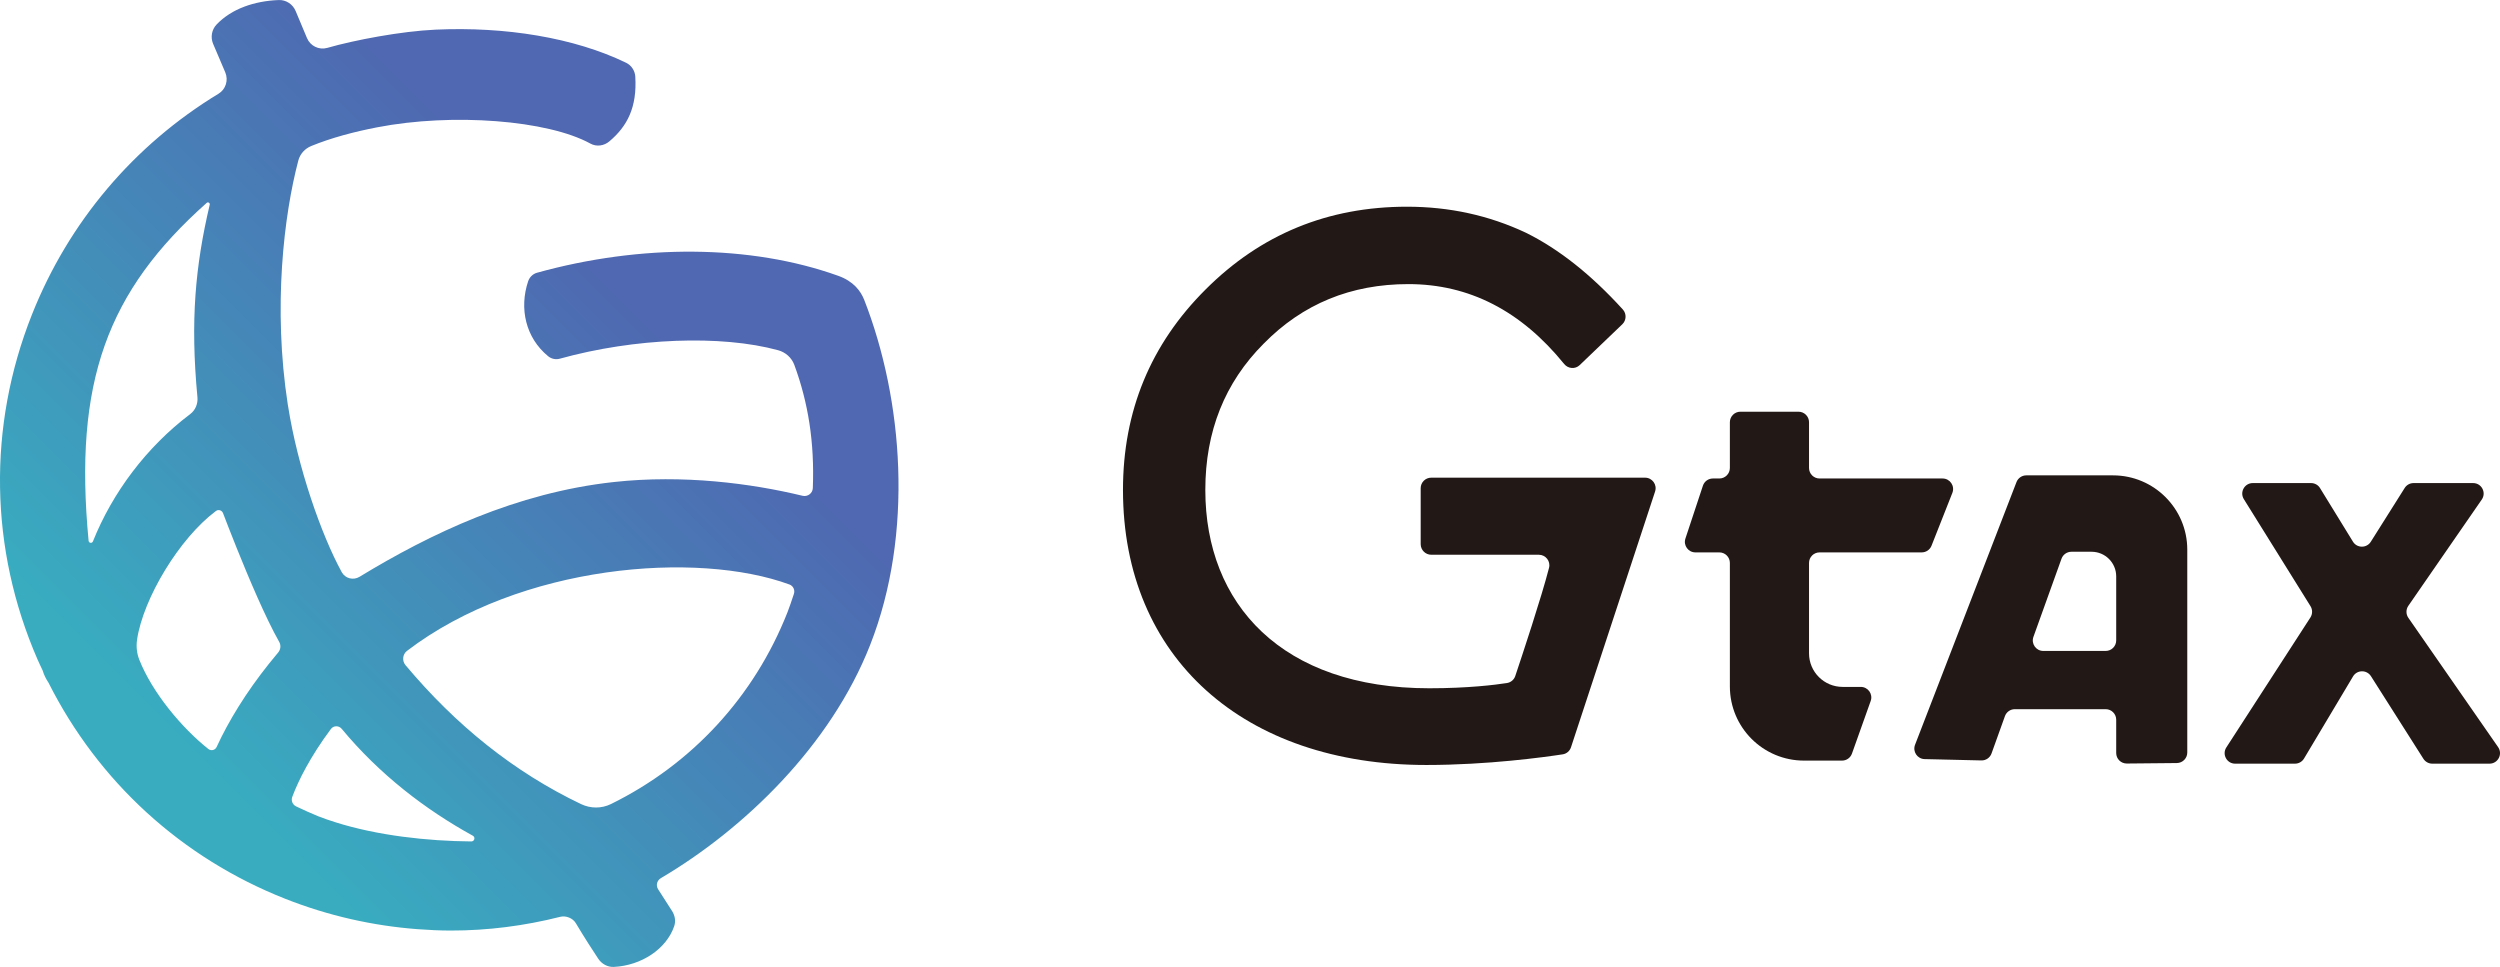 <?xml version="1.0" encoding="utf-8"?>
<svg xmlns="http://www.w3.org/2000/svg" xmlns:xlink="http://www.w3.org/1999/xlink" version="1.1" id="レイヤー_1" x="0px" y="0px" viewBox="0 0 878.91 339.94" style="enable-background:new 0 0 878.91 339.94;">
<style type="text/css">
	.st0{fill:#221916;}
	.st1{fill:url(#SVGID_1_);}
</style>
<g>
	<g>
		<path class="st0" d="M503.19,195.03h37.81c2.4,0,4.19,2.26,3.59,4.58c-2.6,10.2-9.62,31.33-11.87,38.04&#xA;			c-0.44,1.32-1.56,2.26-2.93,2.48c-4.1,0.64-13.67,1.84-27.32,1.84c-51.8,0-78.72-29.58-78.72-69.71&#xA;			c0-20.62,6.85-37.77,20.54-51.47c13.69-13.94,30.64-20.91,50.85-20.91c21.32,0,39.58,9.36,54.76,28.08&#xA;			c1.38,1.7,3.89,1.91,5.46,0.4l14.99-14.36c1.45-1.38,1.53-3.71,0.19-5.19c-11.18-12.3-22.55-21.29-34.09-26.99&#xA;			c-12.95-6.1-26.89-9.15-41.81-9.15c-27.8,0-51.39,9.69-70.77,29.07c-19.38,19.3-29.07,42.8-29.07,70.52&#xA;			c0,59.1,42.61,96.68,106.67,96.68c21.54,0,41.41-2.75,47.91-3.74c1.38-0.21,2.5-1.17,2.93-2.5l29.56-89.91&#xA;			c0.79-2.39-1-4.86-3.52-4.86h-75.19c-2.04,0-3.7,1.66-3.7,3.7v19.69C499.48,193.37,501.14,195.03,503.19,195.03z"/>
		<path class="st0" d="M635.99,229.69V197.9c0-2.04,1.66-3.7,3.7-3.7h35.92c1.52,0,2.88-0.93,3.44-2.34l7.33-18.58&#xA;			c0.96-2.43-0.83-5.06-3.44-5.06h-43.25c-2.04,0-3.7-1.66-3.7-3.7v-16.08c0-2.04-1.66-3.7-3.7-3.7h-20.43c-2.04,0-3.7,1.66-3.7,3.7&#xA;			v16.08c0,2.04-1.66,3.7-3.7,3.7h-2.27c-1.6,0-3.01,1.02-3.51,2.54l-6.15,18.58c-0.79,2.39,0.99,4.86,3.51,4.86h8.42&#xA;			c2.04,0,3.7,1.66,3.7,3.7v43.43c0,14.4,11.67,26.07,26.07,26.07h13.36c1.57,0,2.96-0.98,3.49-2.46l6.59-18.51&#xA;			c0.86-2.41-0.93-4.94-3.49-4.94h-6.37C641.28,241.49,635.99,236.21,635.99,229.69z"/>
		<path class="st0" d="M742.86,167.12h-7.57h-12.14h-10.78c-1.53,0-2.9,0.94-3.45,2.37l-35.66,92.35c-0.92,2.39,0.8,4.97,3.36,5.03&#xA;			l19.96,0.47c1.59,0.04,3.03-0.95,3.57-2.45l4.71-13.12c0.53-1.47,1.92-2.45,3.48-2.45h31.94c2.04,0,3.7,1.66,3.7,3.7v11.71&#xA;			c0,2.06,1.68,3.72,3.74,3.7l17.58-0.17c2.03-0.02,3.67-1.67,3.67-3.7v-71.34C768.96,178.81,757.27,167.12,742.86,167.12z&#xA;			 M714.88,223.9l9.87-27.47c0.53-1.47,1.92-2.45,3.48-2.45h7.1c4.77,0,8.65,3.87,8.65,8.65v22.52c0,2.04-1.66,3.7-3.7,3.7h-21.92&#xA;			C715.8,228.86,714.01,226.31,714.88,223.9z"/>
		<path class="st0" d="M846.68,212.99l25.82-37.36c1.7-2.45-0.06-5.8-3.04-5.8h-20.93c-1.27,0-2.45,0.65-3.13,1.73l-11.91,18.9&#xA;			c-1.46,2.32-4.85,2.3-6.28-0.04l-11.57-18.83c-0.67-1.1-1.87-1.76-3.15-1.76H792c-2.9,0-4.68,3.19-3.14,5.66l23.43,37.62&#xA;			c0.76,1.22,0.74,2.76-0.03,3.97l-29.56,45.69c-1.59,2.46,0.17,5.71,3.11,5.71h21.02c1.3,0,2.51-0.68,3.18-1.8l17.23-28.87&#xA;			c1.41-2.37,4.82-2.41,6.3-0.09l18.44,29.04c0.68,1.07,1.86,1.72,3.12,1.72h20.11c2.99,0,4.74-3.36,3.04-5.81l-31.56-45.46&#xA;			C845.81,215.94,845.81,214.26,846.68,212.99z"/>
	</g>
	<linearGradient id="SVGID_1_" gradientUnits="userSpaceOnUse" x1="63.647" y1="261.34" x2="219.782" y2="105.205">
		<stop offset="0" style="stop-color:#39ACC0"/>
		<stop offset="1" style="stop-color:#4F68B1"/>
	</linearGradient>
	<path class="st1" d="M303.85,105.48c-1.26-3.23-3.81-6.6-9.17-8.52c-30.84-11.04-69.34-11.2-105.87-1.08&#xA;		c-1.48,0.41-2.65,1.56-3.14,3.02c-3.17,9.5-0.91,19.82,7.03,26.33c1.15,0.95,2.69,1.27,4.12,0.87c26.3-7.3,56.77-8.44,76.76-2.97&#xA;		c2.6,0.71,4.73,2.61,5.67,5.14c4.88,13.23,7.14,27.27,6.51,43.32c-0.07,1.83-1.82,3.14-3.6,2.71c-18.12-4.39-42.02-7.5-66.36-4.84&#xA;		c-34.29,3.75-64.37,18.09-89.41,33.32c-2.19,1.33-5.03,0.6-6.26-1.65c-7.14-13.07-15.46-36.68-18.87-58.44&#xA;		c-0.02-0.13-0.05-0.25-0.07-0.37c-5.31-34.3-1.36-66.77,3.69-85.89c0.62-2.34,2.32-4.2,4.56-5.11c7.12-2.9,15.1-5.01,23.2-6.57&#xA;		c26.46-5.12,59.95-2.52,74.93,5.73c2.14,1.18,4.76,0.81,6.63-0.76c6.4-5.39,9.78-12.06,9.15-22.76c-0.12-2.08-1.35-3.98-3.22-4.89&#xA;		c-18.28-8.86-42.5-12.76-67.01-11.65c-12.1,0.55-28.54,3.67-38.06,6.41c-2.9,0.83-5.95-0.65-7.13-3.43&#xA;		c-1.35-3.19-2.87-6.84-3.99-9.52c-1-2.4-3.37-3.97-5.96-3.87c-8.54,0.34-16.52,3.04-21.82,8.58c-1.74,1.82-2.22,4.5-1.24,6.81&#xA;		c1.07,2.51,2.62,6.16,4.28,10.05c1.16,2.74,0.17,5.95-2.38,7.5C47.08,51,24.15,78.02,11.2,110.67&#xA;		c-15.58,39.3-14.89,82.29,1.94,121.05c0.58,1.34,1.22,2.65,1.84,3.97c0.47,1.54,1.16,2.98,2.05,4.28&#xA;		c17.51,34.8,46.78,61.63,83.32,76.04c15.12,5.96,30.78,9.48,46.53,10.66c3.88,0.29,7.77,0.48,11.65,0.48&#xA;		c12.92,0,25.82-1.64,38.46-4.84c1.96-0.5,4.39,0.48,5.43,2.22c3.15,5.27,6.08,9.78,7.9,12.52c1.22,1.84,3.29,2.99,5.49,2.88&#xA;		c9.71-0.49,18.48-6.3,21.22-14.35c0.6-1.77,0.25-3.73-0.76-5.3l-4.89-7.63c-0.87-1.35-0.44-3.1,0.94-3.92&#xA;		c29.14-17.19,59.63-46.43,73.59-81.99C321.32,187.52,317.49,140.44,303.85,105.48z M32.67,190.34c-0.31,0.77-1.44,0.61-1.52-0.22&#xA;		c-5.32-55.94,6.61-87.74,41.52-118.8c0.47-0.42,1.2,0.02,1.06,0.64c-5.06,21.56-6.86,40.76-4.32,67.67&#xA;		c0.22,2.28-0.7,4.56-2.53,5.94C51.51,157.16,39.55,173.16,32.67,190.34z M73.22,263.3c-9.3-7.4-19.68-19.8-24.25-31.37&#xA;		c-0.88-2.23-1.13-4.64-0.79-7.01c2.13-14.51,14.92-35.74,27.75-45.28c0.86-0.64,2.08-0.25,2.47,0.75&#xA;		c1.84,4.81,6.81,17.69,12.06,29.53c2.61,5.88,5.29,11.5,7.69,15.74c0.68,1.19,0.53,2.67-0.34,3.72c-1.04,1.26-2.4,2.91-3.24,3.95&#xA;		c-8.1,10.15-14.21,20.15-18.41,29.28C75.64,263.75,74.21,264.09,73.22,263.3z M165.69,295.82c-15.44-0.13-33.03-2.06-47.88-6.78&#xA;		c-2.04-0.65-4.06-1.33-5.98-2.09c-2.13-0.84-5.51-2.4-7.71-3.44c-1.26-0.59-1.86-2.04-1.37-3.35c1.13-3.02,2.71-6.5,4.81-10.32&#xA;		c2.28-4.16,5.18-8.73,8.78-13.56c0.93-1.25,2.79-1.26,3.79-0.05c13.33,16.07,29.48,28.43,46.09,37.57&#xA;		C167.21,294.34,166.82,295.83,165.69,295.82z M279.11,208.78c-0.65,1.99-1.59,4.78-2.27,6.5c-11.71,29.68-33.61,53.4-62.04,67.39&#xA;		c-3.31,1.63-7.17,1.62-10.5,0.03c-23.53-11.23-43.95-27.64-61.74-48.86c-1.27-1.51-1.04-3.82,0.53-5.02&#xA;		c39.87-30.44,102.04-35.25,134.46-23.33C278.88,205.98,279.55,207.44,279.11,208.78z"/>
</g>
</svg>